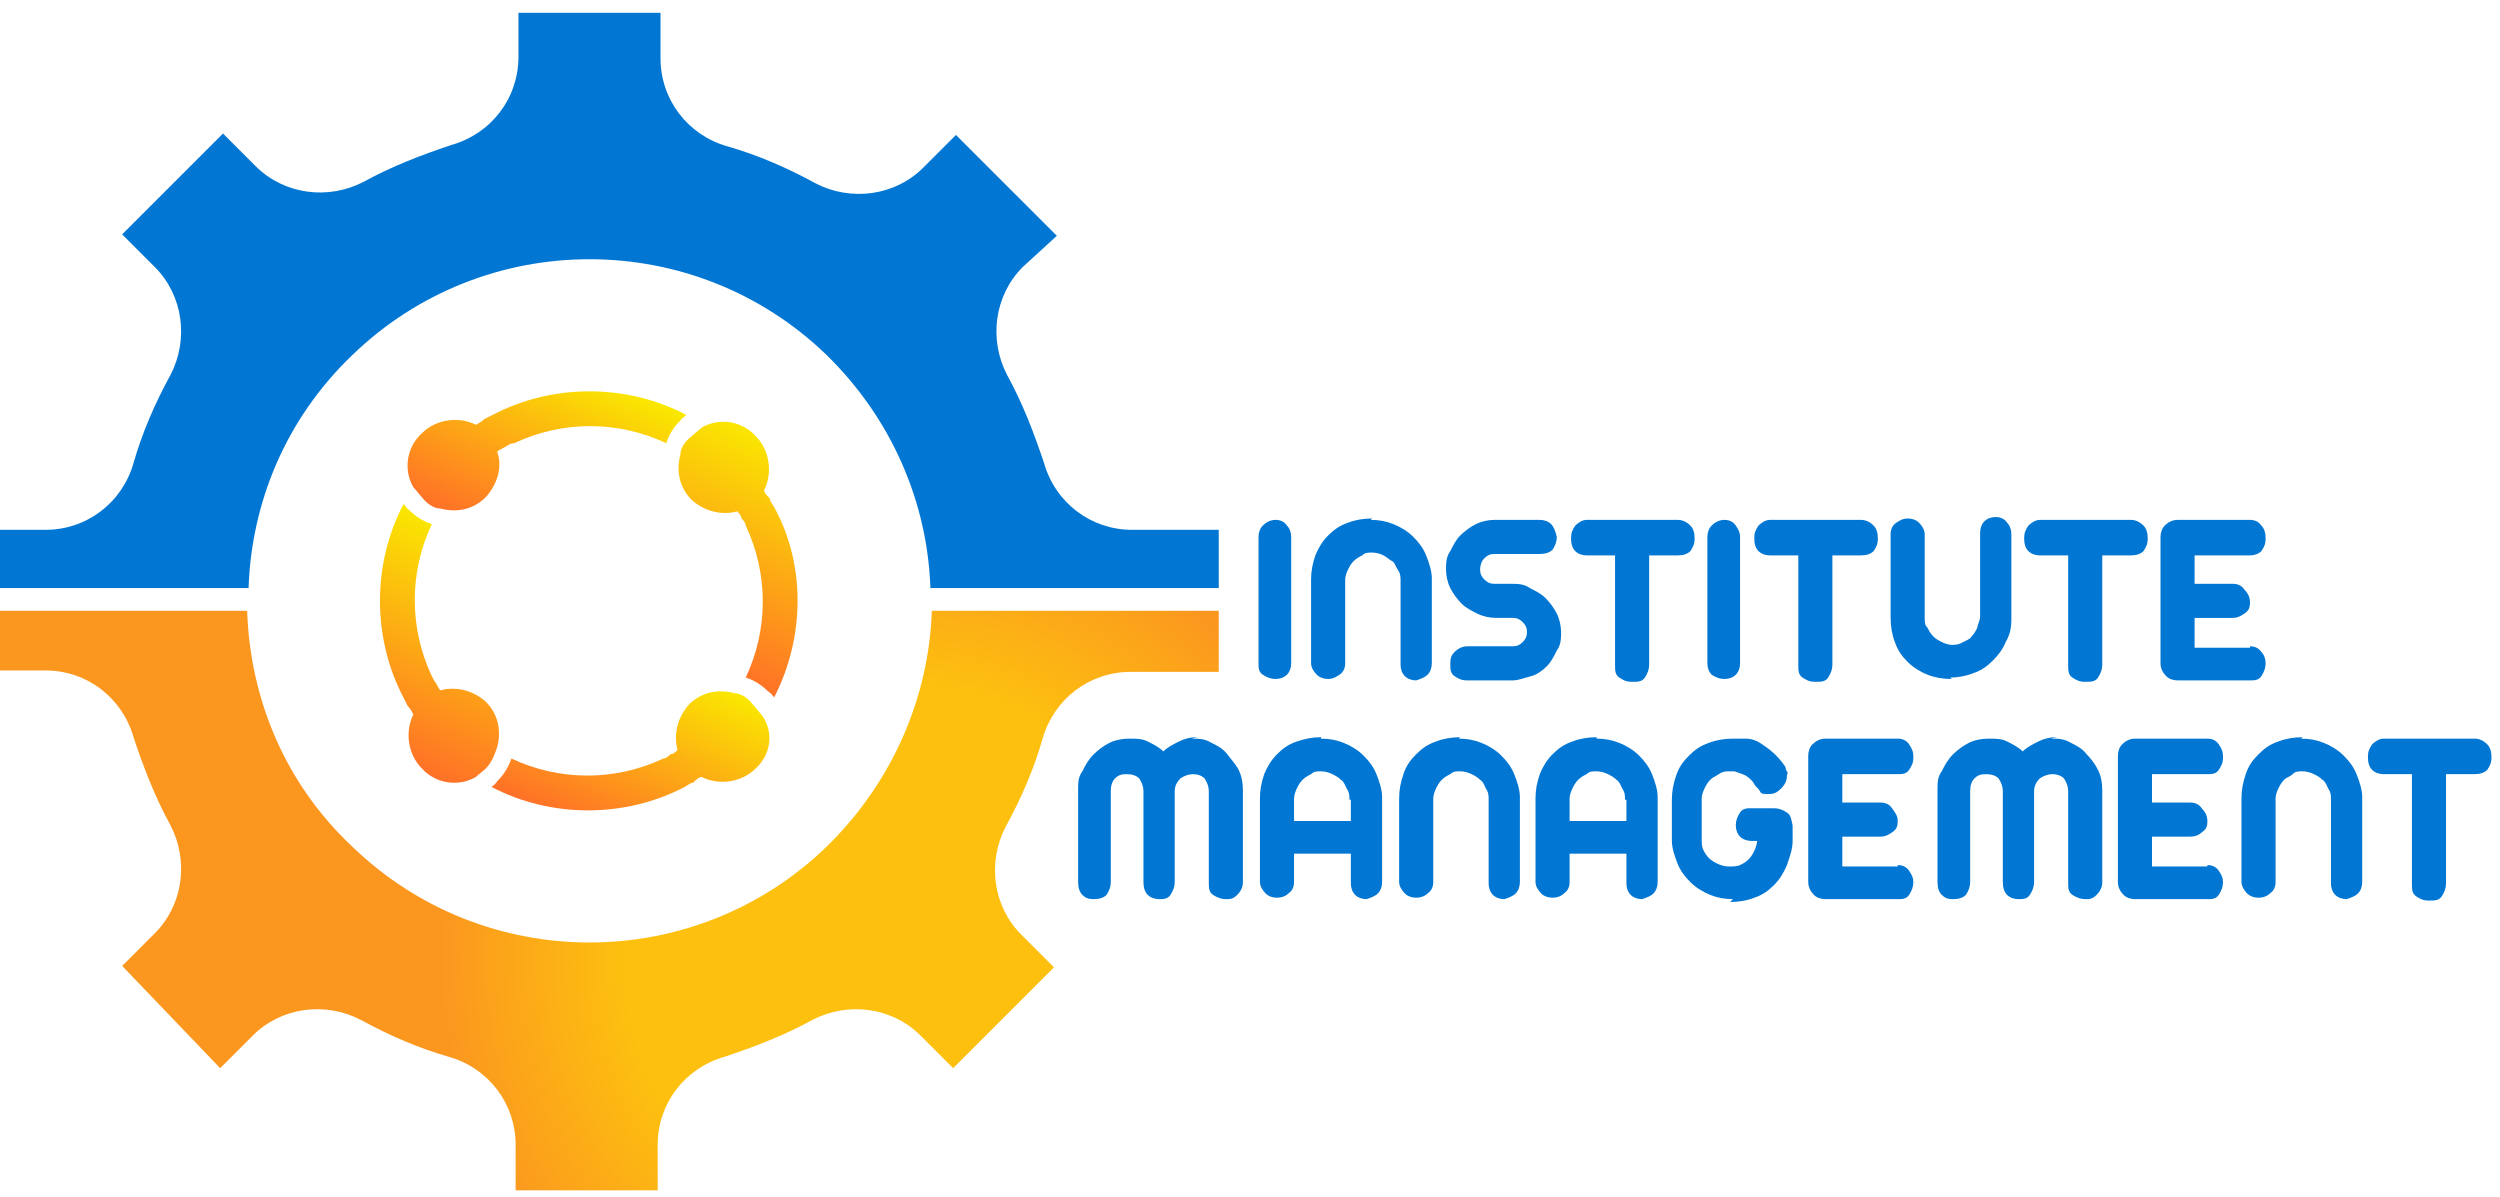 <?xml version="1.0" encoding="UTF-8"?>
<svg id="Layer_1" xmlns="http://www.w3.org/2000/svg" version="1.1" xmlns:xlink="http://www.w3.org/1999/xlink" viewBox="0 0 176 84.3">
  <!-- Generator: Adobe Illustrator 29.8.1, SVG Export Plug-In . SVG Version: 2.1.1 Build 2)  -->
  <defs>
    <style>
      .st0 {
        fill: url(#linear-gradient2);
      }

      .st1 {
        fill: url(#linear-gradient1);
      }

      .st2 {
        fill: none;
      }

      .st3 {
        fill: url(#radial-gradient);
      }

      .st4 {
        fill: url(#linear-gradient3);
      }

      .st5 {
        fill: #0176d3;
      }

      .st6 {
        fill: url(#linear-gradient);
      }

      .st7 {
        clip-path: url(#clippath);
      }
    </style>
    <clipPath id="clippath">
      <rect class="st2" y=".9" width="176" height="97"/>
    </clipPath>
    <radialGradient id="radial-gradient" cx="-837" cy="-209.4" fx="-837" fy="-209.4" r=".8" gradientTransform="translate(33878.3 8527.5) scale(40.4)" gradientUnits="userSpaceOnUse">
      <stop offset=".6" stop-color="#fdc00f"/>
      <stop offset="1" stop-color="#fb971f"/>
    </radialGradient>
    <linearGradient id="linear-gradient" x1="55.4" y1="81.2" x2="48.5" y2="96.4" gradientTransform="translate(0 -50)" gradientUnits="userSpaceOnUse">
      <stop offset="0" stop-color="#fae800"/>
      <stop offset="1" stop-color="#ff7127"/>
    </linearGradient>
    <linearGradient id="linear-gradient1" x1="40.7" y1="75.8" x2="35.2" y2="87.8" gradientTransform="translate(0 -50)" gradientUnits="userSpaceOnUse">
      <stop offset="0" stop-color="#fae800"/>
      <stop offset="1" stop-color="#ff7127"/>
    </linearGradient>
    <linearGradient id="linear-gradient2" x1="34.4" y1="88.2" x2="27.5" y2="103.3" gradientTransform="translate(0 -50)" gradientUnits="userSpaceOnUse">
      <stop offset="0" stop-color="#fae800"/>
      <stop offset="1" stop-color="#ff7127"/>
    </linearGradient>
    <linearGradient id="linear-gradient3" x1="47.7" y1="96.8" x2="42.2" y2="108.8" gradientTransform="translate(0 -50)" gradientUnits="userSpaceOnUse">
      <stop offset="0" stop-color="#fae800"/>
      <stop offset="1" stop-color="#ff7127"/>
    </linearGradient>
  </defs>
  <g class="st7">
    <g id="Frame">
      <g id="Group_6">
        <g id="Group_7">
          <path id="Vector_11" class="st5" d="M85.8,37.3v4.1h-20.3c-.2-6-2.7-11.9-7.3-16.4-9.3-9-24.1-9-33.4,0-4.7,4.5-7.1,10.4-7.3,16.4H0v-4.1h3.2c2.9,0,5.4-1.9,6.2-4.7.6-2.1,1.5-4.2,2.6-6.2,1.3-2.5.9-5.6-1.1-7.6l-2.3-2.3,7.1-7.1,2.3,2.3c2,2,5.1,2.4,7.6,1.1,2-1.1,4.1-1.9,6.2-2.6,2.8-.8,4.7-3.3,4.7-6.2V.9h10v3.2c0,2.9,1.9,5.4,4.7,6.2,2.1.6,4.2,1.5,6.2,2.6,2.5,1.3,5.6.9,7.6-1.1l2.3-2.3,7.1,7.1-2.4,2.2c-2,2-2.4,5.1-1.1,7.6,1.1,2,1.9,4.1,2.6,6.2.8,2.8,3.3,4.7,6.2,4.7h6.1Z"/>
          <path id="Vector_12" class="st3" d="M85.8,43v4.3h-6.2c-2.9,0-5.4,1.9-6.2,4.7-.6,2.1-1.5,4.2-2.6,6.2-1.3,2.5-.9,5.6,1.1,7.6l2.3,2.3-7.1,7.1-2.3-2.3c-2-2-5.1-2.4-7.6-1.1-2,1.1-4.1,1.9-6.2,2.6-2.8.8-4.7,3.3-4.7,6.2v3.2h-10v-3.2c0-2.9-1.9-5.4-4.7-6.2-2.1-.6-4.2-1.5-6.2-2.6-2.5-1.3-5.6-.9-7.6,1.1l-2.3,2.3-6.9-7.2,2.3-2.3c2-2,2.4-5.1,1.1-7.6-1.1-2-1.9-4.1-2.6-6.2-.8-2.8-3.3-4.7-6.2-4.7H0v-4.2h17.4c.2,6.1,2.6,12.1,7.4,16.6,9.3,9,24.1,9,33.4,0,4.7-4.6,7.2-10.6,7.4-16.6h20.2Z"/>
        </g>
        <g id="Group_8">
          <path id="Vector_13" class="st6" d="M54.5,49.1c0,0-.2-.3-.4-.4-.5-.5-1-.8-1.6-1,1.6-3.4,1.6-7.3,0-10.7,0-.2-.2-.4-.3-.5,0-.2-.2-.4-.3-.5-1.1.3-2.3,0-3.2-.8-.9-.9-1.1-2.1-.8-3.2,0-.5.4-1,.8-1.3.2-.2.5-.4.7-.6,1.2-.7,2.8-.5,3.8.6,1,1,1.2,2.6.6,3.8,0,.2.2.4.4.6,0,.2.2.4.3.6,2.2,4,2.2,9.1,0,13.4Z"/>
        </g>
        <g id="Group_9">
          <path id="Vector_14" class="st1" d="M35.5,31.5c-.2.1-.4.2-.5.3.4,1.1,0,2.3-.8,3.2-.9.9-2.1,1.1-3.2.8-.5,0-1-.4-1.3-.8-.2-.2-.4-.5-.6-.7-.7-1.2-.5-2.8.6-3.8,1-1,2.6-1.2,3.8-.6.2-.1.4-.2.6-.4l.6-.3c4.2-2.2,9.4-2.2,13.6,0,0,.1-.3.2-.4.4-.5.5-.8,1-1,1.6-3.4-1.6-7.3-1.6-10.7,0-.3,0-.5.2-.7.3Z"/>
        </g>
        <g id="Group_10">
          <path id="Vector_15" class="st0" d="M34.2,54.1c-.2.2-.5.4-.7.6-1.2.7-2.8.5-3.8-.6-1-1-1.2-2.6-.6-3.8-.1-.2-.2-.4-.4-.6l-.3-.6c-2.2-4.2-2.2-9.4,0-13.6.1,0,.2.3.4.4.5.5,1,.8,1.6,1-1.6,3.4-1.6,7.3,0,10.7.1.2.2.4.3.5.1.2.2.4.3.5,1.1-.3,2.3,0,3.2.8.9.9,1.1,2.1.8,3.2-.2.6-.4,1.1-.8,1.5Z"/>
        </g>
        <g id="Group_11">
          <path id="Vector_16" class="st4" d="M53.2,54.1c-1,1-2.6,1.2-3.8.6-.2,0-.4.2-.6.4-.2,0-.4.2-.6.3-4.2,2.2-9.4,2.2-13.6,0,0,0,.3-.2.4-.4.5-.5.8-1,1-1.6,3.4,1.6,7.3,1.6,10.7,0,.2,0,.4-.2.5-.3.2,0,.4-.2.5-.3-.3-1.1,0-2.3.8-3.2.9-.9,2.1-1.1,3.2-.8.5,0,1,.4,1.3.8.2.2.4.5.6.7.9,1.2.7,2.8-.4,3.8Z"/>
        </g>
      </g>
    </g>
  </g>
  <g>
    <path class="st5" d="M83.9,52c.5,0,.9,0,1.4.3.4.2.8.4,1.1.8s.6.7.8,1.1c.2.4.3.9.3,1.4v6.5c0,.3-.1.6-.4.9s-.5.3-.8.3-.6-.1-.9-.3-.3-.5-.3-.9v-6.4c0-.3-.1-.6-.3-.9-.2-.2-.5-.3-.8-.3s-.6.1-.9.3c-.2.2-.4.5-.4.9v6.4c0,.3-.1.6-.3.9s-.5.3-.8.3-.6-.1-.8-.3c-.2-.2-.3-.5-.3-.9v-6.4c0-.3-.1-.6-.3-.9-.2-.2-.5-.3-.9-.3s-.6.1-.8.3c-.2.2-.3.5-.3.9v6.4c0,.3-.1.6-.3.9-.2.2-.5.3-.9.3s-.6-.1-.8-.3-.3-.5-.3-.9v-6.5c0-.5,0-.9.3-1.3.2-.4.4-.8.8-1.2.3-.3.7-.6,1.1-.8.4-.2.9-.3,1.4-.3s.9,0,1.3.2c.4.2.8.4,1.1.7.3-.3.7-.5,1.1-.7.4-.2.8-.3,1.3-.3Z"/>
    <path class="st5" d="M93,52c.6,0,1.1.1,1.6.3.5.2,1,.5,1.4.9.4.4.7.8.9,1.3.2.5.4,1.1.4,1.6v6c0,.3-.1.6-.3.8-.2.2-.5.3-.8.4-.3,0-.6-.1-.8-.3s-.3-.5-.3-.8v-2.1h-4v2c0,.3-.1.6-.4.8-.2.2-.5.3-.8.3s-.6-.1-.8-.3-.4-.5-.4-.8v-5.9c0-.6.1-1.1.3-1.7.2-.5.5-1,.9-1.4.4-.4.8-.7,1.4-.9s1.1-.3,1.7-.3ZM95,56.3c0-.3,0-.5-.2-.8-.1-.2-.2-.5-.4-.6-.2-.2-.4-.3-.6-.4s-.5-.2-.8-.2-.5,0-.7.2c-.2.1-.4.2-.6.4-.2.2-.3.4-.4.6s-.2.5-.2.7v1.6h4v-1.5Z"/>
    <path class="st5" d="M102.7,52c.6,0,1.1.1,1.6.3.5.2,1,.5,1.4.9.4.4.7.8.9,1.3.2.5.4,1.1.4,1.6v6c0,.3-.1.6-.3.8-.2.2-.5.3-.8.4-.3,0-.6-.1-.8-.3-.2-.2-.3-.5-.3-.8v-5.9c0-.3,0-.5-.2-.8-.1-.2-.2-.5-.4-.6-.2-.2-.4-.3-.6-.4s-.5-.2-.8-.2-.5,0-.7.2c-.2.1-.4.2-.6.4-.2.2-.3.4-.4.6-.1.2-.2.5-.2.7v5.9c0,.3-.1.6-.4.8-.2.2-.5.3-.8.3s-.6-.1-.8-.3-.4-.5-.4-.8v-5.9c0-.6.1-1.1.3-1.7s.5-1,.9-1.4c.4-.4.8-.7,1.4-.9.5-.2,1.1-.3,1.7-.3Z"/>
    <path class="st5" d="M112.4,52c.6,0,1.1.1,1.6.3.5.2,1,.5,1.4.9.4.4.7.8.9,1.3.2.5.4,1.1.4,1.6v6c0,.3-.1.6-.3.8-.2.2-.5.3-.8.4-.3,0-.6-.1-.8-.3s-.3-.5-.3-.8v-2.1h-4v2c0,.3-.1.6-.4.8-.2.2-.5.3-.8.3s-.6-.1-.8-.3-.4-.5-.4-.8v-5.9c0-.6.1-1.1.3-1.7.2-.5.5-1,.9-1.4.4-.4.8-.7,1.4-.9.5-.2,1.1-.3,1.7-.3ZM114.4,56.3c0-.3,0-.5-.2-.8-.1-.2-.2-.5-.4-.6-.2-.2-.4-.3-.6-.4s-.5-.2-.8-.2-.5,0-.7.2c-.2.1-.4.2-.6.4-.2.2-.3.4-.4.6-.1.2-.2.5-.2.7v1.6h4v-1.5Z"/>
    <path class="st5" d="M122,63.3c-.6,0-1.1-.1-1.6-.3-.5-.2-1-.5-1.4-.9-.4-.4-.7-.8-.9-1.3-.2-.5-.4-1.1-.4-1.6v-2.9c0-.6.1-1.1.3-1.7s.5-1,.9-1.4c.4-.4.8-.7,1.4-.9.5-.2,1.1-.3,1.7-.3s.6,0,.9,0c.5,0,.9.2,1.3.5.6.4,1.1.9,1.5,1.5,0,0,0,.2.1.3s0,.2,0,.3c0,.3-.1.6-.4.9s-.5.4-.9.4-.5,0-.6-.2-.3-.3-.4-.5c-.1-.2-.3-.4-.6-.6-.2-.1-.5-.2-.8-.3,0,0-.2,0-.3,0-.3,0-.5,0-.8.2s-.4.2-.6.4c-.2.2-.3.4-.4.6-.1.2-.2.5-.2.7v2.8c0,.3,0,.6.1.8s.2.4.4.6c.2.2.4.3.6.4s.5.2.8.2c.3,0,.6,0,.8-.1s.4-.2.6-.4c.2-.2.3-.4.4-.6s.2-.5.2-.7h-.4c-.3,0-.6-.1-.8-.3s-.3-.5-.3-.8.1-.6.3-.9.5-.3.8-.3h1.6c.3,0,.6.1.9.3s.3.5.4.9v1.1c0,.6-.2,1.1-.4,1.7-.2.5-.5,1-.9,1.4-.4.4-.8.7-1.4.9-.5.2-1.1.3-1.7.3Z"/>
    <path class="st5" d="M133.6,60.9c.3,0,.6.1.8.4s.3.5.3.8-.1.6-.3.9-.5.3-.8.3h-5.1c-.3,0-.6-.1-.8-.3-.2-.2-.4-.5-.4-.9v-8.9c0-.3.1-.6.3-.8s.5-.4.9-.4h5.1c.3,0,.6.1.8.4s.3.5.3.9-.1.6-.3.9-.5.3-.8.3h-3.9v2h2.7c.3,0,.6.1.8.4s.4.5.4.9-.1.6-.4.8-.5.3-.8.3h-2.7v2.1h3.9Z"/>
    <path class="st5" d="M144.4,52c.5,0,.9,0,1.4.3.4.2.8.4,1.1.8.3.3.6.7.8,1.1.2.4.3.9.3,1.4v6.5c0,.3-.1.6-.4.9s-.5.3-.8.3-.6-.1-.9-.3-.3-.5-.3-.9v-6.4c0-.3-.1-.6-.3-.9-.2-.2-.5-.3-.8-.3s-.6.1-.9.3c-.2.2-.4.5-.4.9v6.4c0,.3-.1.6-.3.9s-.5.3-.8.3-.6-.1-.8-.3c-.2-.2-.3-.5-.3-.9v-6.4c0-.3-.1-.6-.3-.9-.2-.2-.5-.3-.9-.3s-.6.1-.8.3c-.2.2-.3.5-.3.9v6.4c0,.3-.1.6-.3.9-.2.2-.5.3-.9.3s-.6-.1-.8-.3-.3-.5-.3-.9v-6.5c0-.5,0-.9.3-1.3.2-.4.4-.8.8-1.2.3-.3.7-.6,1.1-.8.4-.2.9-.3,1.4-.3s.9,0,1.3.2c.4.2.8.4,1.1.7.3-.3.7-.5,1.1-.7.4-.2.8-.3,1.3-.3Z"/>
    <path class="st5" d="M155.4,60.9c.3,0,.6.1.8.4s.3.5.3.8-.1.6-.3.9-.5.3-.8.3h-5.1c-.3,0-.6-.1-.8-.3s-.4-.5-.4-.9v-8.9c0-.3.1-.6.3-.8s.5-.4.9-.4h5.1c.3,0,.6.1.8.4s.3.5.3.9-.1.6-.3.9-.5.3-.8.3h-3.9v2h2.7c.3,0,.6.1.8.4.2.2.4.5.4.9s-.1.6-.4.8c-.2.2-.5.3-.8.3h-2.7v2.1h3.9Z"/>
    <path class="st5" d="M162,52c.6,0,1.1.1,1.6.3s1,.5,1.4.9c.4.4.7.8.9,1.3.2.5.4,1.1.4,1.6v6c0,.3-.1.6-.3.8s-.5.3-.8.4c-.3,0-.6-.1-.8-.3-.2-.2-.3-.5-.3-.8v-5.9c0-.3,0-.5-.2-.8-.1-.2-.2-.5-.4-.6-.2-.2-.4-.3-.6-.4s-.5-.2-.8-.2-.5,0-.7.2-.4.2-.6.4c-.2.2-.3.4-.4.6-.1.2-.2.5-.2.7v5.9c0,.3-.1.6-.4.8-.2.2-.5.3-.8.3s-.6-.1-.8-.3-.4-.5-.4-.8v-5.9c0-.6.1-1.1.3-1.7s.5-1,.9-1.4c.4-.4.8-.7,1.4-.9.5-.2,1.1-.3,1.7-.3Z"/>
    <path class="st5" d="M174.2,52c.3,0,.6.1.9.4.2.2.3.5.3.9s-.1.6-.3.9c-.2.2-.5.3-.9.3h-2v7.7c0,.3-.1.6-.3.9s-.5.3-.9.3-.6-.1-.9-.3-.3-.5-.3-.9v-7.7h-2c-.3,0-.6-.1-.8-.3-.2-.2-.3-.5-.3-.9s.1-.6.3-.9c.2-.2.5-.4.8-.4h6.4Z"/>
  </g>
  <g>
    <path class="st5" d="M89.8,36.6c.3,0,.6.1.8.4.2.2.3.5.3.8v8.9c0,.3-.1.6-.3.8-.2.2-.5.3-.8.3s-.6-.1-.9-.3-.3-.5-.3-.8v-8.9c0-.3.1-.6.3-.8s.5-.4.9-.4Z"/>
    <path class="st5" d="M96.5,36.6c.6,0,1.1.1,1.6.3s1,.5,1.4.9c.4.4.7.8.9,1.3.2.5.4,1.1.4,1.6v6c0,.3-.1.6-.3.8s-.5.3-.8.4c-.3,0-.6-.1-.8-.3-.2-.2-.3-.5-.3-.8v-5.9c0-.3,0-.5-.2-.8s-.2-.5-.4-.6-.4-.3-.6-.4c-.2-.1-.5-.2-.8-.2s-.5,0-.7.2c-.2.1-.4.2-.6.4-.2.2-.3.4-.4.6-.1.2-.2.5-.2.7v5.9c0,.3-.1.6-.4.8s-.5.3-.8.3-.6-.1-.8-.3-.4-.5-.4-.8v-5.9c0-.6.1-1.1.3-1.7.2-.5.5-1,.9-1.4.4-.4.8-.7,1.4-.9.5-.2,1.1-.3,1.7-.3Z"/>
    <path class="st5" d="M105.2,39c-.3,0-.5.1-.7.3-.2.2-.3.5-.3.8,0,.3.1.5.3.7.2.2.4.3.7.3h1.2c.4,0,.9,0,1.3.3.4.2.8.4,1.1.7.3.3.6.7.8,1.1.2.4.3.9.3,1.3s0,.9-.3,1.3c-.2.4-.4.8-.7,1.1-.3.3-.7.6-1.1.7s-.9.3-1.3.3h-3.2c-.4,0-.6-.1-.9-.3s-.3-.5-.3-.9.1-.6.3-.8c.2-.2.5-.4.9-.4h3.2c.3,0,.5-.1.7-.3.2-.2.3-.4.3-.7s-.1-.5-.3-.7c-.2-.2-.4-.3-.7-.3h-1.2c-.4,0-.9-.1-1.3-.3-.4-.2-.8-.4-1.1-.7-.3-.3-.6-.7-.8-1.1-.2-.4-.3-.9-.3-1.3s0-.9.3-1.3c.2-.4.4-.8.7-1.1s.7-.6,1.1-.8c.4-.2.9-.3,1.3-.3h3.2c.3,0,.6.1.8.3s.3.5.4.9c0,.3-.1.6-.3.9-.2.2-.5.3-.9.3h-3.2Z"/>
    <path class="st5" d="M118.1,36.6c.3,0,.6.1.9.4.2.2.3.5.3.9s-.1.6-.3.9c-.2.2-.5.3-.9.3h-2v7.7c0,.3-.1.6-.3.9s-.5.3-.9.3-.6-.1-.9-.3-.3-.5-.3-.9v-7.7h-2c-.3,0-.6-.1-.8-.3-.2-.2-.3-.5-.3-.9s.1-.6.3-.9c.2-.2.5-.4.8-.4h6.4Z"/>
    <path class="st5" d="M121.4,36.6c.3,0,.6.1.8.4s.3.5.3.8v8.9c0,.3-.1.6-.3.8s-.5.3-.8.3-.6-.1-.9-.3c-.2-.2-.3-.5-.3-.8v-8.9c0-.3.1-.6.3-.8.2-.2.5-.4.9-.4Z"/>
    <path class="st5" d="M131,36.6c.3,0,.6.1.9.4.2.2.3.5.3.9s-.1.6-.3.9c-.2.2-.5.3-.9.3h-2v7.7c0,.3-.1.6-.3.9s-.5.3-.9.3-.6-.1-.9-.3-.3-.5-.3-.9v-7.7h-2c-.3,0-.6-.1-.8-.3-.2-.2-.3-.5-.3-.9s.1-.6.3-.9c.2-.2.5-.4.8-.4h6.4Z"/>
    <path class="st5" d="M137.4,47.8c-.6,0-1.2-.1-1.7-.3-.5-.2-1-.5-1.4-.9-.4-.4-.7-.8-.9-1.4-.2-.5-.3-1.1-.3-1.7v-5.9c0-.3.1-.6.4-.8s.5-.3.8-.3.6.1.8.3.4.5.4.8v5.9c0,.3,0,.5.2.7.1.2.2.4.4.6.2.2.4.3.6.4s.5.2.7.2.5,0,.8-.2c.2-.1.5-.2.6-.4.2-.2.3-.4.4-.6,0-.2.2-.5.2-.8v-5.9c0-.3.1-.6.3-.8s.5-.3.8-.3c.3,0,.6.1.8.4.2.2.3.5.3.8v6c0,.6-.1,1.1-.4,1.6-.2.5-.5.9-.9,1.3-.4.4-.8.7-1.4.9-.5.2-1.1.3-1.6.3Z"/>
    <path class="st5" d="M150,36.6c.3,0,.6.1.9.4.2.2.3.5.3.9s-.1.6-.3.9c-.2.2-.5.3-.9.3h-2v7.7c0,.3-.1.6-.3.9s-.5.3-.9.3-.6-.1-.9-.3-.3-.5-.3-.9v-7.7h-2c-.3,0-.6-.1-.8-.3-.2-.2-.3-.5-.3-.9s.1-.6.3-.9c.2-.2.5-.4.8-.4h6.4Z"/>
    <path class="st5" d="M158.4,45.5c.3,0,.6.1.8.4.2.2.3.5.3.8s-.1.6-.3.9-.5.3-.8.3h-5.1c-.3,0-.6-.1-.8-.3s-.4-.5-.4-.9v-8.9c0-.3.1-.6.3-.8.2-.2.5-.4.9-.4h5.1c.3,0,.6.1.8.4.2.2.3.5.3.9s-.1.6-.3.9c-.2.2-.5.3-.8.3h-3.9v2h2.7c.3,0,.6.1.8.4.2.2.4.5.4.9s-.1.6-.4.8-.5.3-.8.3h-2.7v2.1h3.9Z"/>
  </g>
</svg>